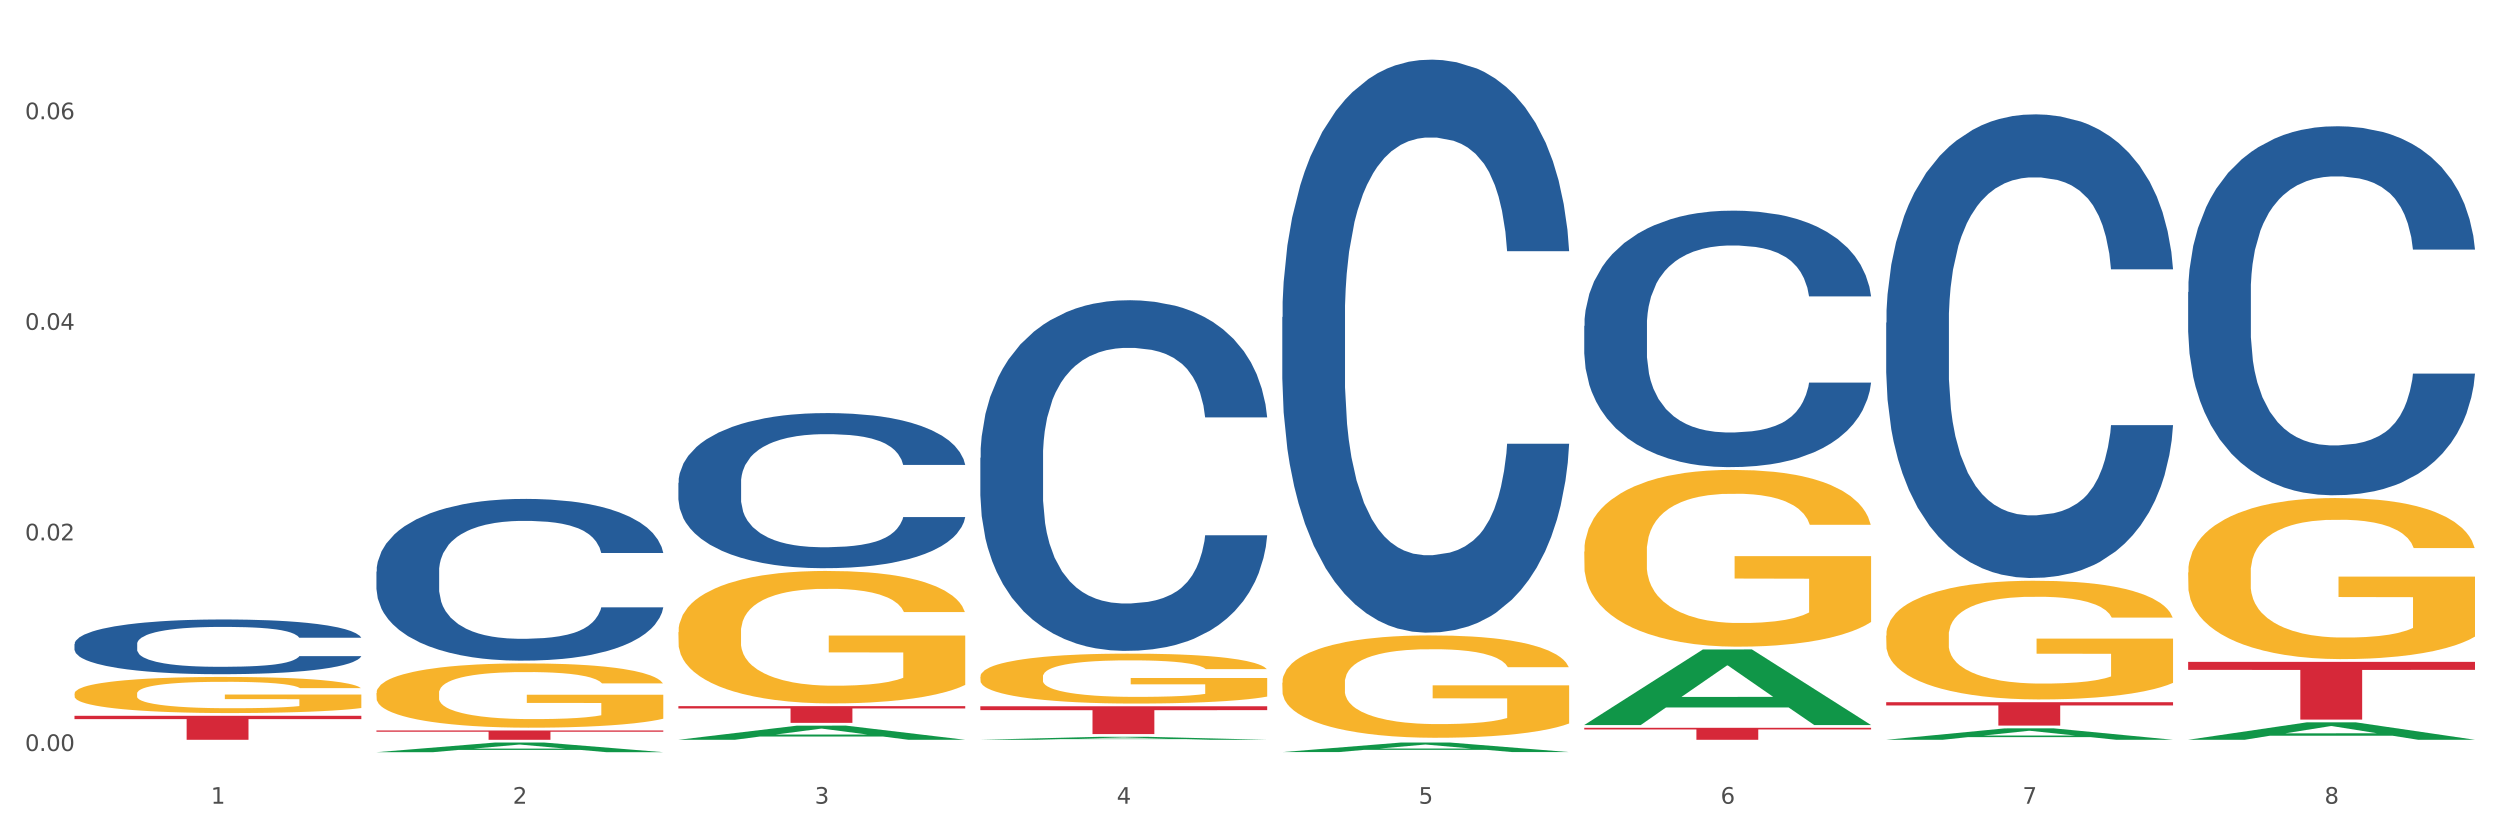 <?xml version="1.0" encoding="utf-8" standalone="no"?>
<!DOCTYPE svg PUBLIC "-//W3C//DTD SVG 1.1//EN"
  "http://www.w3.org/Graphics/SVG/1.1/DTD/svg11.dtd">
<svg xmlns:xlink="http://www.w3.org/1999/xlink" width="1080pt" height="360pt" viewBox="0 0 1080 360" xmlns="http://www.w3.org/2000/svg" version="1.1">
 <rect x="0" y="0" width="1080" height="360" fill="#333333" stroke="none"/>
 <defs>
  <style type="text/css">*{stroke-linejoin: round; stroke-linecap: butt}</style>
 </defs>
 <g id="figure_1">
  <g id="patch_1">
   <path d="M 0 360 
L 1080 360 
L 1080 0 
L 0 0 
z
" style="fill: #ffffff; stroke: #ffffff; stroke-linejoin: miter"/>
  </g>
  <g id="axes_1">
   <g id="matplotlib.axis_1">
    <g id="xtick_1">
     <g id="text_1">
      <!-- 1 -->
      <g style="fill: #4d4d4d" transform="translate(91.082 347.204) scale(0.096 -0.096)">
       <defs>
        <path id="DejaVuSans-31" d="M 794 531 
L 1825 531 
L 1825 4091 
L 703 3866 
L 703 4441 
L 1819 4666 
L 2450 4666 
L 2450 531 
L 3481 531 
L 3481 0 
L 794 0 
L 794 531 
z
" transform="scale(0.016)"/>
       </defs>
       <use xlink:href="#DejaVuSans-31"/>
      </g>
     </g>
    </g>
    <g id="xtick_2">
     <g id="text_2">
      <!-- 2 -->
      <g style="fill: #4d4d4d" transform="translate(221.525 347.204) scale(0.096 -0.096)">
       <defs>
        <path id="DejaVuSans-32" d="M 1228 531 
L 3431 531 
L 3431 0 
L 469 0 
L 469 531 
Q 828 903 1448 1529 
Q 2069 2156 2228 2338 
Q 2531 2678 2651 2914 
Q 2772 3150 2772 3378 
Q 2772 3750 2511 3984 
Q 2250 4219 1831 4219 
Q 1534 4219 1204 4116 
Q 875 4013 500 3803 
L 500 4441 
Q 881 4594 1212 4672 
Q 1544 4750 1819 4750 
Q 2544 4750 2975 4387 
Q 3406 4025 3406 3419 
Q 3406 3131 3298 2873 
Q 3191 2616 2906 2266 
Q 2828 2175 2409 1742 
Q 1991 1309 1228 531 
z
" transform="scale(0.016)"/>
       </defs>
       <use xlink:href="#DejaVuSans-32"/>
      </g>
     </g>
    </g>
    <g id="xtick_3">
     <g id="text_3">
      <!-- 3 -->
      <g style="fill: #4d4d4d" transform="translate(351.968 347.204) scale(0.096 -0.096)">
       <defs>
        <path id="DejaVuSans-33" d="M 2597 2516 
Q 3050 2419 3304 2112 
Q 3559 1806 3559 1356 
Q 3559 666 3084 287 
Q 2609 -91 1734 -91 
Q 1441 -91 1130 -33 
Q 819 25 488 141 
L 488 750 
Q 750 597 1062 519 
Q 1375 441 1716 441 
Q 2309 441 2620 675 
Q 2931 909 2931 1356 
Q 2931 1769 2642 2001 
Q 2353 2234 1838 2234 
L 1294 2234 
L 1294 2753 
L 1863 2753 
Q 2328 2753 2575 2939 
Q 2822 3125 2822 3475 
Q 2822 3834 2567 4026 
Q 2313 4219 1838 4219 
Q 1578 4219 1281 4162 
Q 984 4106 628 3988 
L 628 4550 
Q 988 4650 1302 4700 
Q 1616 4750 1894 4750 
Q 2613 4750 3031 4423 
Q 3450 4097 3450 3541 
Q 3450 3153 3228 2886 
Q 3006 2619 2597 2516 
z
" transform="scale(0.016)"/>
       </defs>
       <use xlink:href="#DejaVuSans-33"/>
      </g>
     </g>
    </g>
    <g id="xtick_4">
     <g id="text_4">
      <!-- 4 -->
      <g style="fill: #4d4d4d" transform="translate(482.412 347.204) scale(0.096 -0.096)">
       <defs>
        <path id="DejaVuSans-34" d="M 2419 4116 
L 825 1625 
L 2419 1625 
L 2419 4116 
z
M 2253 4666 
L 3047 4666 
L 3047 1625 
L 3713 1625 
L 3713 1100 
L 3047 1100 
L 3047 0 
L 2419 0 
L 2419 1100 
L 313 1100 
L 313 1709 
L 2253 4666 
z
" transform="scale(0.016)"/>
       </defs>
       <use xlink:href="#DejaVuSans-34"/>
      </g>
     </g>
    </g>
    <g id="xtick_5">
     <g id="text_5">
      <!-- 5 -->
      <g style="fill: #4d4d4d" transform="translate(612.855 347.204) scale(0.096 -0.096)">
       <defs>
        <path id="DejaVuSans-35" d="M 691 4666 
L 3169 4666 
L 3169 4134 
L 1269 4134 
L 1269 2991 
Q 1406 3038 1543 3061 
Q 1681 3084 1819 3084 
Q 2600 3084 3056 2656 
Q 3513 2228 3513 1497 
Q 3513 744 3044 326 
Q 2575 -91 1722 -91 
Q 1428 -91 1123 -41 
Q 819 9 494 109 
L 494 744 
Q 775 591 1075 516 
Q 1375 441 1709 441 
Q 2250 441 2565 725 
Q 2881 1009 2881 1497 
Q 2881 1984 2565 2268 
Q 2250 2553 1709 2553 
Q 1456 2553 1204 2497 
Q 953 2441 691 2322 
L 691 4666 
z
" transform="scale(0.016)"/>
       </defs>
       <use xlink:href="#DejaVuSans-35"/>
      </g>
     </g>
    </g>
    <g id="xtick_6">
     <g id="text_6">
      <!-- 6 -->
      <g style="fill: #4d4d4d" transform="translate(743.299 347.204) scale(0.096 -0.096)">
       <defs>
        <path id="DejaVuSans-36" d="M 2113 2584 
Q 1688 2584 1439 2293 
Q 1191 2003 1191 1497 
Q 1191 994 1439 701 
Q 1688 409 2113 409 
Q 2538 409 2786 701 
Q 3034 994 3034 1497 
Q 3034 2003 2786 2293 
Q 2538 2584 2113 2584 
z
M 3366 4563 
L 3366 3988 
Q 3128 4100 2886 4159 
Q 2644 4219 2406 4219 
Q 1781 4219 1451 3797 
Q 1122 3375 1075 2522 
Q 1259 2794 1537 2939 
Q 1816 3084 2150 3084 
Q 2853 3084 3261 2657 
Q 3669 2231 3669 1497 
Q 3669 778 3244 343 
Q 2819 -91 2113 -91 
Q 1303 -91 875 529 
Q 447 1150 447 2328 
Q 447 3434 972 4092 
Q 1497 4750 2381 4750 
Q 2619 4750 2861 4703 
Q 3103 4656 3366 4563 
z
" transform="scale(0.016)"/>
       </defs>
       <use xlink:href="#DejaVuSans-36"/>
      </g>
     </g>
    </g>
    <g id="xtick_7">
     <g id="text_7">
      <!-- 7 -->
      <g style="fill: #4d4d4d" transform="translate(873.742 347.204) scale(0.096 -0.096)">
       <defs>
        <path id="DejaVuSans-37" d="M 525 4666 
L 3525 4666 
L 3525 4397 
L 1831 0 
L 1172 0 
L 2766 4134 
L 525 4134 
L 525 4666 
z
" transform="scale(0.016)"/>
       </defs>
       <use xlink:href="#DejaVuSans-37"/>
      </g>
     </g>
    </g>
    <g id="xtick_8">
     <g id="text_8">
      <!-- 8 -->
      <g style="fill: #4d4d4d" transform="translate(1004.185 347.204) scale(0.096 -0.096)">
       <defs>
        <path id="DejaVuSans-38" d="M 2034 2216 
Q 1584 2216 1326 1975 
Q 1069 1734 1069 1313 
Q 1069 891 1326 650 
Q 1584 409 2034 409 
Q 2484 409 2743 651 
Q 3003 894 3003 1313 
Q 3003 1734 2745 1975 
Q 2488 2216 2034 2216 
z
M 1403 2484 
Q 997 2584 770 2862 
Q 544 3141 544 3541 
Q 544 4100 942 4425 
Q 1341 4750 2034 4750 
Q 2731 4750 3128 4425 
Q 3525 4100 3525 3541 
Q 3525 3141 3298 2862 
Q 3072 2584 2669 2484 
Q 3125 2378 3379 2068 
Q 3634 1759 3634 1313 
Q 3634 634 3220 271 
Q 2806 -91 2034 -91 
Q 1263 -91 848 271 
Q 434 634 434 1313 
Q 434 1759 690 2068 
Q 947 2378 1403 2484 
z
M 1172 3481 
Q 1172 3119 1398 2916 
Q 1625 2713 2034 2713 
Q 2441 2713 2670 2916 
Q 2900 3119 2900 3481 
Q 2900 3844 2670 4047 
Q 2441 4250 2034 4250 
Q 1625 4250 1398 4047 
Q 1172 3844 1172 3481 
z
" transform="scale(0.016)"/>
       </defs>
       <use xlink:href="#DejaVuSans-38"/>
      </g>
     </g>
    </g>
    <g id="xtick_9"/>
    <g id="xtick_10"/>
    <g id="xtick_11"/>
    <g id="xtick_12"/>
    <g id="xtick_13"/>
    <g id="xtick_14"/>
    <g id="xtick_15"/>
   </g>
   <g id="matplotlib.axis_2">
    <g id="ytick_1">
     <g id="text_9">
      <!-- 0.00 -->
      <g style="fill: #4d4d4d" transform="translate(10.8 324.421) scale(0.096 -0.096)">
       <defs>
        <path id="DejaVuSans-30" d="M 2034 4250 
Q 1547 4250 1301 3770 
Q 1056 3291 1056 2328 
Q 1056 1369 1301 889 
Q 1547 409 2034 409 
Q 2525 409 2770 889 
Q 3016 1369 3016 2328 
Q 3016 3291 2770 3770 
Q 2525 4250 2034 4250 
z
M 2034 4750 
Q 2819 4750 3233 4129 
Q 3647 3509 3647 2328 
Q 3647 1150 3233 529 
Q 2819 -91 2034 -91 
Q 1250 -91 836 529 
Q 422 1150 422 2328 
Q 422 3509 836 4129 
Q 1250 4750 2034 4750 
z
" transform="scale(0.016)"/>
        <path id="DejaVuSans-2e" d="M 684 794 
L 1344 794 
L 1344 0 
L 684 0 
L 684 794 
z
" transform="scale(0.016)"/>
       </defs>
       <use xlink:href="#DejaVuSans-30"/>
       <use xlink:href="#DejaVuSans-2e" transform="translate(63.623 0)"/>
       <use xlink:href="#DejaVuSans-30" transform="translate(95.41 0)"/>
       <use xlink:href="#DejaVuSans-30" transform="translate(159.033 0)"/>
      </g>
     </g>
    </g>
    <g id="ytick_2">
     <g id="text_10">
      <!-- 0.02 -->
      <g style="fill: #4d4d4d" transform="translate(10.8 233.449) scale(0.096 -0.096)">
       <use xlink:href="#DejaVuSans-30"/>
       <use xlink:href="#DejaVuSans-2e" transform="translate(63.623 0)"/>
       <use xlink:href="#DejaVuSans-30" transform="translate(95.41 0)"/>
       <use xlink:href="#DejaVuSans-32" transform="translate(159.033 0)"/>
      </g>
     </g>
    </g>
    <g id="ytick_3">
     <g id="text_11">
      <!-- 0.04 -->
      <g style="fill: #4d4d4d" transform="translate(10.8 142.477) scale(0.096 -0.096)">
       <use xlink:href="#DejaVuSans-30"/>
       <use xlink:href="#DejaVuSans-2e" transform="translate(63.623 0)"/>
       <use xlink:href="#DejaVuSans-30" transform="translate(95.41 0)"/>
       <use xlink:href="#DejaVuSans-34" transform="translate(159.033 0)"/>
      </g>
     </g>
    </g>
    <g id="ytick_4">
     <g id="text_12">
      <!-- 0.06 -->
      <g style="fill: #4d4d4d" transform="translate(10.8 51.505) scale(0.096 -0.096)">
       <use xlink:href="#DejaVuSans-30"/>
       <use xlink:href="#DejaVuSans-2e" transform="translate(63.623 0)"/>
       <use xlink:href="#DejaVuSans-30" transform="translate(95.41 0)"/>
       <use xlink:href="#DejaVuSans-36" transform="translate(159.033 0)"/>
      </g>
     </g>
    </g>
    <g id="ytick_5"/>
    <g id="ytick_6"/>
    <g id="ytick_7"/>
   </g>
   <g id="PolyCollection_1">
    <path d="M 162.618 324.942 
L 162.746 324.938 
L 213.848 320.777 
L 235.055 320.774 
L 286.54 324.95 
L 262.011 324.95 
L 250.896 323.977 
L 198.134 323.977 
L 197.751 323.993 
L 187.019 324.95 
L 162.618 324.95 
L 162.618 324.942 
L 204.777 323.397 
L 244.253 323.393 
L 224.707 321.664 
L 224.451 321.656 
L 224.196 321.668 
L 204.649 323.393 
L 204.777 323.397 
L 162.618 324.942 
z
" clip-path="url(#p82dbd851c3)" style="fill: #109648"/>
    <path d="M 684.392 314.413 
L 808.313 314.413 
L 808.313 315.133 
L 759.567 315.138 
L 759.567 319.593 
L 732.845 319.593 
L 732.845 315.138 
L 684.392 315.133 
L 684.392 314.418 
L 684.392 314.413 
z
" clip-path="url(#p82dbd851c3)" style="fill: #d62839"/>
    <path d="M 423.505 305.119 
L 547.426 305.119 
L 547.426 306.787 
L 498.68 306.798 
L 498.68 317.122 
L 471.958 317.122 
L 471.958 306.798 
L 423.505 306.787 
L 423.505 305.13 
L 423.505 305.119 
z
" clip-path="url(#p82dbd851c3)" style="fill: #d62839"/>
    <path d="M 293.062 305.06 
L 416.983 305.06 
L 416.983 306.065 
L 368.237 306.071 
L 368.237 312.292 
L 341.514 312.292 
L 341.514 306.071 
L 293.062 306.065 
L 293.062 305.066 
L 293.062 305.06 
z
" clip-path="url(#p82dbd851c3)" style="fill: #d62839"/>
    <path d="M 162.618 315.548 
L 286.54 315.548 
L 286.54 316.11 
L 237.793 316.114 
L 237.793 319.593 
L 211.071 319.593 
L 211.071 316.114 
L 162.618 316.11 
L 162.618 315.552 
L 162.618 315.548 
z
" clip-path="url(#p82dbd851c3)" style="fill: #d62839"/>
    <path d="M 32.175 309.222 
L 156.096 309.222 
L 156.096 310.664 
L 107.35 310.673 
L 107.35 319.593 
L 80.628 319.593 
L 80.628 310.673 
L 32.175 310.664 
L 32.175 309.232 
L 32.175 309.222 
z
" clip-path="url(#p82dbd851c3)" style="fill: #d62839"/>
    <path d="M 32.175 278.235 
L 32.321 278.214 
L 32.321 277.609 
L 32.761 276.788 
L 34.372 275.276 
L 36.423 274.132 
L 39.938 272.793 
L 41.843 272.231 
L 44.333 271.605 
L 49.46 270.589 
L 55.319 269.726 
L 59.42 269.25 
L 62.496 268.948 
L 69.381 268.408 
L 73.336 268.17 
L 77.437 267.976 
L 80.953 267.846 
L 86.812 267.695 
L 91.499 267.63 
L 96.919 267.609 
L 101.46 267.63 
L 107.465 267.717 
L 116.254 267.976 
L 119.623 268.127 
L 124.164 268.386 
L 128.851 268.732 
L 132.66 269.078 
L 137.054 269.574 
L 141.595 270.222 
L 145.989 271.043 
L 149.065 271.799 
L 151.555 272.598 
L 153.753 273.57 
L 155.364 274.628 
L 156.096 275.514 
L 129.291 275.514 
L 128.558 274.715 
L 127.093 273.851 
L 125.629 273.268 
L 124.017 272.793 
L 121.527 272.253 
L 119.33 271.907 
L 115.668 271.497 
L 112.299 271.237 
L 109.516 271.086 
L 106.147 270.957 
L 98.969 270.827 
L 93.843 270.827 
L 90.62 270.87 
L 86.665 270.978 
L 83.296 271.129 
L 79.341 271.389 
L 76.265 271.669 
L 73.189 272.037 
L 71.431 272.296 
L 68.795 272.771 
L 67.037 273.16 
L 64.693 273.829 
L 63.375 274.304 
L 61.031 275.536 
L 60.006 276.443 
L 59.567 277.069 
L 59.274 277.76 
L 59.274 281.13 
L 60.152 282.642 
L 60.885 283.289 
L 62.057 284.024 
L 64.254 284.974 
L 67.476 285.903 
L 70.845 286.572 
L 73.629 286.983 
L 76.265 287.285 
L 78.902 287.523 
L 82.124 287.739 
L 84.761 287.868 
L 88.716 287.998 
L 93.403 288.063 
L 97.065 288.063 
L 104.536 287.955 
L 107.905 287.847 
L 111.127 287.696 
L 114.643 287.458 
L 117.426 287.199 
L 119.037 287.004 
L 121.674 286.594 
L 123.724 286.162 
L 125.482 285.665 
L 126.654 285.233 
L 127.972 284.585 
L 128.998 283.851 
L 129.291 283.462 
L 156.096 283.462 
L 155.51 284.24 
L 154.485 284.996 
L 152.434 286.011 
L 150.823 286.594 
L 148.333 287.307 
L 145.696 287.912 
L 142.034 288.581 
L 138.665 289.078 
L 135.15 289.51 
L 131.341 289.899 
L 124.457 290.439 
L 121.967 290.59 
L 116.693 290.849 
L 112.592 291 
L 106.586 291.151 
L 100.434 291.238 
L 93.989 291.259 
L 88.276 291.216 
L 81.978 291.087 
L 78.023 290.957 
L 73.629 290.763 
L 68.502 290.46 
L 63.668 290.093 
L 59.127 289.661 
L 54.879 289.164 
L 50.924 288.603 
L 45.798 287.674 
L 41.989 286.767 
L 39.206 285.925 
L 37.302 285.212 
L 35.398 284.305 
L 34.372 283.678 
L 32.761 282.166 
L 32.175 280.762 
L 32.175 278.235 
z
" clip-path="url(#p82dbd851c3)" style="fill: #255c99"/>
    <path d="M 32.175 299.65 
L 32.321 299.635 
L 32.321 299.122 
L 32.614 298.681 
L 34.077 297.612 
L 36.272 296.728 
L 37.881 296.258 
L 39.49 295.874 
L 41.392 295.489 
L 43.733 295.09 
L 47.976 294.506 
L 50.61 294.206 
L 53.828 293.893 
L 59.681 293.437 
L 63.923 293.18 
L 68.313 292.967 
L 75.482 292.71 
L 80.163 292.596 
L 85.138 292.511 
L 91.136 292.454 
L 95.672 292.439 
L 105.621 292.482 
L 114.106 292.61 
L 118.203 292.71 
L 123.47 292.881 
L 126.25 292.995 
L 130.785 293.223 
L 135.467 293.522 
L 138.686 293.779 
L 143.514 294.263 
L 147.172 294.748 
L 150.537 295.346 
L 152.292 295.76 
L 153.609 296.144 
L 154.779 296.586 
L 155.95 297.284 
L 129.615 297.284 
L 128.591 296.785 
L 126.981 296.315 
L 124.64 295.859 
L 122.592 295.574 
L 119.081 295.218 
L 115.862 294.99 
L 112.497 294.819 
L 108.4 294.677 
L 105.182 294.605 
L 100.646 294.548 
L 91.722 294.563 
L 85.723 294.677 
L 81.626 294.819 
L 78.993 294.947 
L 76.652 295.09 
L 74.019 295.289 
L 70.946 295.589 
L 68.752 295.859 
L 66.557 296.201 
L 64.801 296.543 
L 63.192 296.942 
L 61.875 297.37 
L 60.851 297.811 
L 59.973 298.353 
L 59.242 299.251 
L 59.242 301.203 
L 59.534 301.644 
L 60.266 302.229 
L 61.144 302.67 
L 62.607 303.198 
L 63.923 303.554 
L 66.411 304.067 
L 69.19 304.494 
L 71.385 304.765 
L 73.58 304.993 
L 77.384 305.306 
L 81.626 305.563 
L 85.284 305.72 
L 90.259 305.862 
L 93.624 305.919 
L 96.55 305.948 
L 103.719 305.948 
L 108.839 305.905 
L 114.545 305.805 
L 118.934 305.677 
L 122.592 305.52 
L 126.689 305.264 
L 129.322 305.022 
L 129.322 302.043 
L 97.135 302.029 
L 97.135 300.049 
L 156.096 300.049 
L 156.096 305.862 
L 153.609 306.161 
L 150.829 306.432 
L 147.903 306.674 
L 143.514 306.974 
L 138.247 307.259 
L 133.565 307.458 
L 128.591 307.629 
L 122.738 307.786 
L 115.131 307.928 
L 110.449 307.985 
L 104.596 308.028 
L 97.72 308.042 
L 91.722 308.014 
L 85.869 307.943 
L 79.724 307.814 
L 73.726 307.629 
L 69.19 307.444 
L 64.655 307.216 
L 59.827 306.917 
L 56.023 306.632 
L 53.097 306.375 
L 49.878 306.047 
L 46.367 305.62 
L 43.733 305.235 
L 41.392 304.836 
L 38.905 304.323 
L 37.149 303.882 
L 35.394 303.326 
L 34.37 302.913 
L 33.199 302.271 
L 32.321 301.374 
L 32.175 299.65 
z
" clip-path="url(#p82dbd851c3)" style="fill: #f7b32b"/>
    <path d="M 293.062 208.559 
L 293.208 208.498 
L 293.208 206.784 
L 293.648 204.459 
L 295.259 200.174 
L 297.31 196.93 
L 300.825 193.136 
L 302.729 191.544 
L 305.22 189.769 
L 310.346 186.893 
L 316.205 184.445 
L 320.307 183.098 
L 323.383 182.241 
L 330.267 180.711 
L 334.222 180.038 
L 338.324 179.487 
L 341.839 179.12 
L 347.698 178.691 
L 352.386 178.508 
L 357.806 178.447 
L 362.346 178.508 
L 368.352 178.753 
L 377.141 179.487 
L 380.51 179.915 
L 385.051 180.65 
L 389.738 181.629 
L 393.546 182.608 
L 397.941 184.016 
L 402.482 185.852 
L 406.876 188.178 
L 409.952 190.32 
L 412.442 192.585 
L 414.639 195.339 
L 416.251 198.338 
L 416.983 200.848 
L 390.177 200.848 
L 389.445 198.583 
L 387.98 196.135 
L 386.515 194.482 
L 384.904 193.136 
L 382.414 191.606 
L 380.217 190.626 
L 376.555 189.463 
L 373.186 188.729 
L 370.403 188.301 
L 367.034 187.933 
L 359.856 187.566 
L 354.729 187.566 
L 351.507 187.688 
L 347.552 187.994 
L 344.183 188.423 
L 340.228 189.157 
L 337.152 189.953 
L 334.076 190.994 
L 332.318 191.728 
L 329.682 193.074 
L 327.924 194.176 
L 325.58 196.074 
L 324.262 197.42 
L 321.918 200.909 
L 320.893 203.479 
L 320.453 205.254 
L 320.16 207.213 
L 320.16 216.761 
L 321.039 221.045 
L 321.772 222.881 
L 322.944 224.962 
L 325.141 227.655 
L 328.363 230.287 
L 331.732 232.184 
L 334.515 233.347 
L 337.152 234.204 
L 339.789 234.877 
L 343.011 235.489 
L 345.648 235.857 
L 349.603 236.224 
L 354.29 236.408 
L 357.952 236.408 
L 365.422 236.102 
L 368.791 235.795 
L 372.014 235.367 
L 375.529 234.694 
L 378.313 233.959 
L 379.924 233.409 
L 382.56 232.246 
L 384.611 231.022 
L 386.369 229.614 
L 387.541 228.39 
L 388.859 226.554 
L 389.884 224.473 
L 390.177 223.371 
L 416.983 223.371 
L 416.397 225.574 
L 415.372 227.716 
L 413.321 230.593 
L 411.71 232.246 
L 409.22 234.265 
L 406.583 235.979 
L 402.921 237.876 
L 399.552 239.284 
L 396.037 240.508 
L 392.228 241.61 
L 385.344 243.14 
L 382.853 243.569 
L 377.58 244.303 
L 373.479 244.731 
L 367.473 245.16 
L 361.321 245.405 
L 354.876 245.466 
L 349.163 245.343 
L 342.865 244.976 
L 338.91 244.609 
L 334.515 244.058 
L 329.389 243.201 
L 324.555 242.161 
L 320.014 240.937 
L 315.766 239.529 
L 311.811 237.938 
L 306.684 235.306 
L 302.876 232.735 
L 300.093 230.348 
L 298.189 228.328 
L 296.284 225.758 
L 295.259 223.983 
L 293.648 219.699 
L 293.062 215.72 
L 293.062 208.559 
z
" clip-path="url(#p82dbd851c3)" style="fill: #255c99"/>
    <path d="M 423.505 197.761 
L 423.652 197.622 
L 423.652 193.748 
L 424.091 188.491 
L 425.702 178.807 
L 427.753 171.474 
L 431.269 162.896 
L 433.173 159.299 
L 435.663 155.287 
L 440.79 148.784 
L 446.649 143.25 
L 450.75 140.207 
L 453.826 138.27 
L 460.711 134.811 
L 464.666 133.289 
L 468.767 132.044 
L 472.283 131.214 
L 478.142 130.245 
L 482.829 129.83 
L 488.249 129.692 
L 492.79 129.83 
L 498.795 130.384 
L 507.584 132.044 
L 510.953 133.012 
L 515.494 134.673 
L 520.181 136.886 
L 523.99 139.1 
L 528.384 142.282 
L 532.925 146.432 
L 537.319 151.69 
L 540.395 156.532 
L 542.886 161.651 
L 545.083 167.877 
L 546.694 174.656 
L 547.426 180.328 
L 520.621 180.328 
L 519.888 175.209 
L 518.424 169.675 
L 516.959 165.94 
L 515.348 162.896 
L 512.857 159.437 
L 510.66 157.224 
L 506.998 154.595 
L 503.629 152.935 
L 500.846 151.966 
L 497.477 151.136 
L 490.3 150.306 
L 485.173 150.306 
L 481.95 150.583 
L 477.995 151.275 
L 474.626 152.243 
L 470.671 153.903 
L 467.595 155.702 
L 464.519 158.054 
L 462.762 159.714 
L 460.125 162.758 
L 458.367 165.248 
L 456.024 169.537 
L 454.705 172.581 
L 452.362 180.467 
L 451.336 186.277 
L 450.897 190.29 
L 450.604 194.717 
L 450.604 216.3 
L 451.483 225.984 
L 452.215 230.135 
L 453.387 234.839 
L 455.584 240.926 
L 458.807 246.875 
L 462.176 251.164 
L 464.959 253.793 
L 467.595 255.73 
L 470.232 257.252 
L 473.455 258.635 
L 476.091 259.465 
L 480.046 260.295 
L 484.733 260.71 
L 488.395 260.71 
L 495.866 260.019 
L 499.235 259.327 
L 502.457 258.358 
L 505.973 256.837 
L 508.756 255.176 
L 510.367 253.931 
L 513.004 251.302 
L 515.055 248.535 
L 516.812 245.353 
L 517.984 242.586 
L 519.302 238.436 
L 520.328 233.732 
L 520.621 231.242 
L 547.426 231.242 
L 546.84 236.222 
L 545.815 241.065 
L 543.764 247.567 
L 542.153 251.302 
L 539.663 255.868 
L 537.026 259.742 
L 533.364 264.031 
L 529.995 267.213 
L 526.48 269.98 
L 522.671 272.47 
L 515.787 275.929 
L 513.297 276.897 
L 508.024 278.558 
L 503.922 279.526 
L 497.917 280.495 
L 491.764 281.048 
L 485.319 281.186 
L 479.607 280.91 
L 473.308 280.08 
L 469.353 279.249 
L 464.959 278.004 
L 459.832 276.067 
L 454.998 273.715 
L 450.457 270.948 
L 446.209 267.766 
L 442.255 264.169 
L 437.128 258.22 
L 433.319 252.409 
L 430.536 247.014 
L 428.632 242.448 
L 426.728 236.637 
L 425.702 232.625 
L 424.091 222.941 
L 423.505 213.948 
L 423.505 197.761 
z
" clip-path="url(#p82dbd851c3)" style="fill: #255c99"/>
    <path d="M 814.835 303.342 
L 938.757 303.342 
L 938.757 304.749 
L 890.01 304.759 
L 890.01 313.469 
L 863.288 313.469 
L 863.288 304.759 
L 814.835 304.749 
L 814.835 303.351 
L 814.835 303.342 
z
" clip-path="url(#p82dbd851c3)" style="fill: #d62839"/>
    <path d="M 553.949 136.991 
L 554.095 136.764 
L 554.095 130.434 
L 554.535 121.843 
L 556.146 106.018 
L 558.196 94.035 
L 561.712 80.019 
L 563.616 74.14 
L 566.106 67.584 
L 571.233 56.958 
L 577.092 47.915 
L 581.194 42.942 
L 584.27 39.776 
L 591.154 34.124 
L 595.109 31.638 
L 599.211 29.603 
L 602.726 28.246 
L 608.585 26.664 
L 613.273 25.986 
L 618.692 25.759 
L 623.233 25.986 
L 629.239 26.89 
L 638.028 29.603 
L 641.397 31.185 
L 645.937 33.898 
L 650.625 37.516 
L 654.433 41.133 
L 658.828 46.333 
L 663.368 53.115 
L 667.763 61.706 
L 670.839 69.619 
L 673.329 77.984 
L 675.526 88.157 
L 677.137 99.235 
L 677.87 108.505 
L 651.064 108.505 
L 650.332 100.14 
L 648.867 91.096 
L 647.402 84.992 
L 645.791 80.019 
L 643.301 74.367 
L 641.104 70.749 
L 637.442 66.454 
L 634.073 63.741 
L 631.289 62.158 
L 627.92 60.802 
L 620.743 59.445 
L 615.616 59.445 
L 612.394 59.897 
L 608.439 61.028 
L 605.07 62.61 
L 601.115 65.323 
L 598.039 68.262 
L 594.963 72.106 
L 593.205 74.819 
L 590.568 79.792 
L 588.811 83.862 
L 586.467 90.87 
L 585.149 95.844 
L 582.805 108.731 
L 581.78 118.226 
L 581.34 124.782 
L 581.047 132.017 
L 581.047 167.285 
L 581.926 183.111 
L 582.658 189.893 
L 583.83 197.58 
L 586.027 207.527 
L 589.25 217.249 
L 592.619 224.257 
L 595.402 228.553 
L 598.039 231.718 
L 600.675 234.205 
L 603.898 236.465 
L 606.535 237.822 
L 610.489 239.178 
L 615.177 239.857 
L 618.839 239.857 
L 626.309 238.726 
L 629.678 237.596 
L 632.901 236.013 
L 636.416 233.526 
L 639.199 230.813 
L 640.811 228.779 
L 643.447 224.483 
L 645.498 219.962 
L 647.256 214.762 
L 648.428 210.24 
L 649.746 203.458 
L 650.771 195.771 
L 651.064 191.702 
L 677.87 191.702 
L 677.284 199.841 
L 676.259 207.753 
L 674.208 218.379 
L 672.597 224.483 
L 670.106 231.944 
L 667.47 238.274 
L 663.808 245.282 
L 660.439 250.482 
L 656.923 255.004 
L 653.115 259.073 
L 646.23 264.725 
L 643.74 266.308 
L 638.467 269.021 
L 634.366 270.603 
L 628.36 272.186 
L 622.208 273.09 
L 615.763 273.316 
L 610.05 272.864 
L 603.751 271.508 
L 599.797 270.151 
L 595.402 268.116 
L 590.275 264.951 
L 585.442 261.108 
L 580.901 256.586 
L 576.653 251.387 
L 572.698 245.509 
L 567.571 235.787 
L 563.763 226.292 
L 560.98 217.475 
L 559.075 210.014 
L 557.171 200.519 
L 556.146 193.962 
L 554.535 178.137 
L 553.949 163.442 
L 553.949 136.991 
z
" clip-path="url(#p82dbd851c3)" style="fill: #255c99"/>
    <path d="M 814.835 139.395 
L 814.982 139.212 
L 814.982 134.09 
L 815.421 127.139 
L 817.033 114.334 
L 819.083 104.639 
L 822.599 93.297 
L 824.503 88.541 
L 826.993 83.237 
L 832.12 74.639 
L 837.979 67.322 
L 842.08 63.298 
L 845.157 60.737 
L 852.041 56.164 
L 855.996 54.151 
L 860.097 52.505 
L 863.613 51.408 
L 869.472 50.127 
L 874.159 49.578 
L 879.579 49.395 
L 884.12 49.578 
L 890.126 50.31 
L 898.914 52.505 
L 902.283 53.786 
L 906.824 55.981 
L 911.512 58.907 
L 915.32 61.834 
L 919.714 66.042 
L 924.255 71.529 
L 928.65 78.481 
L 931.726 84.883 
L 934.216 91.651 
L 936.413 99.883 
L 938.024 108.846 
L 938.757 116.346 
L 911.951 116.346 
L 911.219 109.578 
L 909.754 102.261 
L 908.289 97.322 
L 906.678 93.297 
L 904.188 88.724 
L 901.99 85.798 
L 898.328 82.322 
L 894.959 80.127 
L 892.176 78.846 
L 888.807 77.749 
L 881.63 76.651 
L 876.503 76.651 
L 873.28 77.017 
L 869.326 77.932 
L 865.957 79.212 
L 862.002 81.407 
L 858.926 83.785 
L 855.849 86.895 
L 854.092 89.09 
L 851.455 93.115 
L 849.697 96.407 
L 847.354 102.078 
L 846.035 106.102 
L 843.692 116.529 
L 842.666 124.212 
L 842.227 129.517 
L 841.934 135.37 
L 841.934 163.907 
L 842.813 176.712 
L 843.545 182.199 
L 844.717 188.419 
L 846.914 196.468 
L 850.137 204.333 
L 853.506 210.004 
L 856.289 213.48 
L 858.926 216.041 
L 861.562 218.053 
L 864.785 219.882 
L 867.421 220.98 
L 871.376 222.077 
L 876.064 222.626 
L 879.726 222.626 
L 887.196 221.711 
L 890.565 220.797 
L 893.788 219.516 
L 897.303 217.504 
L 900.086 215.309 
L 901.697 213.663 
L 904.334 210.187 
L 906.385 206.528 
L 908.142 202.321 
L 909.314 198.663 
L 910.633 193.175 
L 911.658 186.955 
L 911.951 183.663 
L 938.757 183.663 
L 938.171 190.248 
L 937.145 196.65 
L 935.095 205.248 
L 933.483 210.187 
L 930.993 216.224 
L 928.357 221.345 
L 924.695 227.016 
L 921.326 231.223 
L 917.81 234.882 
L 914.002 238.175 
L 907.117 242.748 
L 904.627 244.028 
L 899.354 246.223 
L 895.252 247.504 
L 889.247 248.784 
L 883.095 249.516 
L 876.65 249.699 
L 870.937 249.333 
L 864.638 248.236 
L 860.683 247.138 
L 856.289 245.492 
L 851.162 242.931 
L 846.328 239.821 
L 841.788 236.162 
L 837.54 231.955 
L 833.585 227.199 
L 828.458 219.333 
L 824.649 211.65 
L 821.866 204.516 
L 819.962 198.48 
L 818.058 190.797 
L 817.033 185.492 
L 815.421 172.687 
L 814.835 160.797 
L 814.835 139.395 
z
" clip-path="url(#p82dbd851c3)" style="fill: #255c99"/>
    <path d="M 945.279 126.169 
L 945.425 126.024 
L 945.425 121.947 
L 945.865 116.414 
L 947.476 106.223 
L 949.527 98.506 
L 953.042 89.479 
L 954.946 85.694 
L 957.437 81.471 
L 962.563 74.628 
L 968.422 68.805 
L 972.524 65.602 
L 975.6 63.563 
L 982.484 59.923 
L 986.439 58.322 
L 990.541 57.011 
L 994.056 56.138 
L 999.915 55.119 
L 1004.603 54.682 
L 1010.022 54.536 
L 1014.563 54.682 
L 1020.569 55.264 
L 1029.358 57.011 
L 1032.727 58.031 
L 1037.268 59.778 
L 1041.955 62.107 
L 1045.763 64.437 
L 1050.158 67.785 
L 1054.699 72.153 
L 1059.093 77.686 
L 1062.169 82.782 
L 1064.659 88.169 
L 1066.856 94.721 
L 1068.468 101.855 
L 1069.2 107.824 
L 1042.394 107.824 
L 1041.662 102.437 
L 1040.197 96.613 
L 1038.732 92.682 
L 1037.121 89.479 
L 1034.631 85.839 
L 1032.434 83.51 
L 1028.772 80.743 
L 1025.403 78.996 
L 1022.62 77.977 
L 1019.251 77.104 
L 1012.073 76.23 
L 1006.946 76.23 
L 1003.724 76.521 
L 999.769 77.249 
L 996.4 78.268 
L 992.445 80.015 
L 989.369 81.908 
L 986.293 84.383 
L 984.535 86.13 
L 981.899 89.334 
L 980.141 91.954 
L 977.797 96.468 
L 976.479 99.671 
L 974.135 107.97 
L 973.11 114.085 
L 972.67 118.307 
L 972.377 122.966 
L 972.377 145.679 
L 973.256 155.871 
L 973.989 160.238 
L 975.16 165.189 
L 977.358 171.595 
L 980.58 177.856 
L 983.949 182.369 
L 986.732 185.135 
L 989.369 187.174 
L 992.006 188.775 
L 995.228 190.231 
L 997.865 191.105 
L 1001.82 191.978 
L 1006.507 192.415 
L 1010.169 192.415 
L 1017.639 191.687 
L 1021.008 190.959 
L 1024.231 189.94 
L 1027.746 188.338 
L 1030.53 186.591 
L 1032.141 185.281 
L 1034.777 182.515 
L 1036.828 179.603 
L 1038.586 176.254 
L 1039.758 173.342 
L 1041.076 168.974 
L 1042.101 164.024 
L 1042.394 161.403 
L 1069.2 161.403 
L 1068.614 166.645 
L 1067.589 171.741 
L 1065.538 178.583 
L 1063.927 182.515 
L 1061.437 187.319 
L 1058.8 191.396 
L 1055.138 195.909 
L 1051.769 199.258 
L 1048.254 202.17 
L 1044.445 204.791 
L 1037.561 208.431 
L 1035.07 209.45 
L 1029.797 211.197 
L 1025.696 212.216 
L 1019.69 213.235 
L 1013.538 213.818 
L 1007.093 213.963 
L 1001.38 213.672 
L 995.082 212.798 
L 991.127 211.925 
L 986.732 210.614 
L 981.606 208.576 
L 976.772 206.101 
L 972.231 203.189 
L 967.983 199.84 
L 964.028 196.055 
L 958.901 189.794 
L 955.093 183.679 
L 952.31 178.001 
L 950.406 173.196 
L 948.501 167.081 
L 947.476 162.859 
L 945.865 152.668 
L 945.279 143.204 
L 945.279 126.169 
z
" clip-path="url(#p82dbd851c3)" style="fill: #255c99"/>
    <path d="M 945.279 247.302 
L 945.425 247.238 
L 945.425 244.95 
L 945.718 242.98 
L 947.181 238.214 
L 949.375 234.273 
L 950.985 232.176 
L 952.594 230.46 
L 954.496 228.744 
L 956.837 226.964 
L 961.08 224.359 
L 963.713 223.024 
L 966.932 221.626 
L 972.784 219.592 
L 977.027 218.448 
L 981.416 217.495 
L 988.585 216.351 
L 993.267 215.842 
L 998.242 215.461 
L 1004.24 215.207 
L 1008.776 215.143 
L 1018.724 215.334 
L 1027.21 215.906 
L 1031.307 216.351 
L 1036.574 217.113 
L 1039.354 217.622 
L 1043.889 218.639 
L 1048.571 219.973 
L 1051.79 221.117 
L 1056.618 223.278 
L 1060.275 225.439 
L 1063.64 228.108 
L 1065.396 229.951 
L 1066.713 231.667 
L 1067.883 233.638 
L 1069.054 236.752 
L 1042.719 236.752 
L 1041.694 234.527 
L 1040.085 232.43 
L 1037.744 230.396 
L 1035.696 229.125 
L 1032.185 227.536 
L 1028.966 226.52 
L 1025.601 225.757 
L 1021.504 225.121 
L 1018.285 224.804 
L 1013.75 224.549 
L 1004.825 224.613 
L 998.827 225.121 
L 994.73 225.757 
L 992.097 226.329 
L 989.756 226.964 
L 987.122 227.854 
L 984.05 229.189 
L 981.855 230.396 
L 979.661 231.922 
L 977.905 233.447 
L 976.296 235.227 
L 974.979 237.133 
L 973.955 239.103 
L 973.077 241.518 
L 972.345 245.522 
L 972.345 254.229 
L 972.638 256.2 
L 973.37 258.805 
L 974.247 260.776 
L 975.71 263.127 
L 977.027 264.716 
L 979.514 267.004 
L 982.294 268.911 
L 984.489 270.118 
L 986.683 271.135 
L 990.487 272.533 
L 994.73 273.677 
L 998.388 274.376 
L 1003.362 275.012 
L 1006.727 275.266 
L 1009.653 275.393 
L 1016.822 275.393 
L 1021.943 275.203 
L 1027.649 274.758 
L 1032.038 274.186 
L 1035.696 273.487 
L 1039.792 272.343 
L 1042.426 271.262 
L 1042.426 257.979 
L 1010.239 257.916 
L 1010.239 249.082 
L 1069.2 249.082 
L 1069.2 275.012 
L 1066.713 276.347 
L 1063.933 277.554 
L 1061.007 278.635 
L 1056.618 279.969 
L 1051.351 281.24 
L 1046.669 282.13 
L 1041.694 282.893 
L 1035.842 283.592 
L 1028.234 284.227 
L 1023.553 284.482 
L 1017.7 284.672 
L 1010.824 284.736 
L 1004.825 284.609 
L 998.973 284.291 
L 992.828 283.719 
L 986.83 282.893 
L 982.294 282.066 
L 977.759 281.05 
L 972.931 279.715 
L 969.127 278.444 
L 966.201 277.3 
L 962.982 275.838 
L 959.47 273.931 
L 956.837 272.215 
L 954.496 270.436 
L 952.009 268.148 
L 950.253 266.178 
L 948.498 263.699 
L 947.473 261.856 
L 946.303 258.996 
L 945.425 254.992 
L 945.279 247.302 
z
" clip-path="url(#p82dbd851c3)" style="fill: #f7b32b"/>
    <path d="M 814.835 274.577 
L 814.982 274.53 
L 814.982 272.844 
L 815.274 271.392 
L 816.737 267.88 
L 818.932 264.976 
L 820.541 263.43 
L 822.151 262.166 
L 824.053 260.901 
L 826.394 259.59 
L 830.636 257.67 
L 833.27 256.686 
L 836.489 255.656 
L 842.341 254.157 
L 846.584 253.314 
L 850.973 252.612 
L 858.142 251.769 
L 862.824 251.394 
L 867.798 251.113 
L 873.797 250.926 
L 878.332 250.879 
L 888.281 251.019 
L 896.767 251.441 
L 900.863 251.769 
L 906.13 252.331 
L 908.91 252.705 
L 913.446 253.455 
L 918.127 254.438 
L 921.346 255.281 
L 926.174 256.874 
L 929.832 258.466 
L 933.197 260.433 
L 934.953 261.791 
L 936.269 263.056 
L 937.44 264.507 
L 938.61 266.802 
L 912.275 266.802 
L 911.251 265.163 
L 909.642 263.618 
L 907.301 262.119 
L 905.253 261.182 
L 901.741 260.011 
L 898.522 259.262 
L 895.157 258.7 
L 891.061 258.232 
L 887.842 257.998 
L 883.307 257.81 
L 874.382 257.857 
L 868.383 258.232 
L 864.287 258.7 
L 861.653 259.122 
L 859.312 259.59 
L 856.679 260.246 
L 853.606 261.229 
L 851.412 262.119 
L 849.217 263.243 
L 847.462 264.367 
L 845.852 265.678 
L 844.536 267.083 
L 843.511 268.535 
L 842.634 270.315 
L 841.902 273.265 
L 841.902 279.682 
L 842.195 281.133 
L 842.926 283.054 
L 843.804 284.505 
L 845.267 286.238 
L 846.584 287.409 
L 849.071 289.095 
L 851.851 290.5 
L 854.045 291.39 
L 856.24 292.139 
L 860.044 293.17 
L 864.287 294.013 
L 867.944 294.528 
L 872.919 294.996 
L 876.284 295.183 
L 879.21 295.277 
L 886.379 295.277 
L 891.5 295.137 
L 897.206 294.809 
L 901.595 294.387 
L 905.253 293.872 
L 909.349 293.029 
L 911.983 292.233 
L 911.983 282.445 
L 879.795 282.398 
L 879.795 275.888 
L 938.757 275.888 
L 938.757 294.996 
L 936.269 295.98 
L 933.49 296.869 
L 930.563 297.666 
L 926.174 298.649 
L 920.907 299.586 
L 916.225 300.241 
L 911.251 300.803 
L 905.399 301.319 
L 897.791 301.787 
L 893.109 301.974 
L 887.257 302.115 
L 880.38 302.162 
L 874.382 302.068 
L 868.53 301.834 
L 862.385 301.412 
L 856.386 300.803 
L 851.851 300.195 
L 847.315 299.445 
L 842.487 298.462 
L 838.683 297.525 
L 835.757 296.682 
L 832.538 295.605 
L 829.027 294.2 
L 826.394 292.935 
L 824.053 291.624 
L 821.565 289.938 
L 819.81 288.486 
L 818.054 286.66 
L 817.03 285.302 
L 815.86 283.194 
L 814.982 280.244 
L 814.835 274.577 
z
" clip-path="url(#p82dbd851c3)" style="fill: #f7b32b"/>
    <path d="M 684.392 238.284 
L 684.538 238.215 
L 684.538 235.703 
L 684.831 233.541 
L 686.294 228.31 
L 688.489 223.985 
L 690.098 221.683 
L 691.707 219.8 
L 693.609 217.916 
L 695.95 215.963 
L 700.193 213.103 
L 702.827 211.638 
L 706.045 210.104 
L 711.898 207.872 
L 716.14 206.616 
L 720.53 205.57 
L 727.699 204.314 
L 732.38 203.756 
L 737.355 203.338 
L 743.353 203.059 
L 747.889 202.989 
L 757.838 203.198 
L 766.323 203.826 
L 770.42 204.314 
L 775.687 205.151 
L 778.467 205.709 
L 783.002 206.825 
L 787.684 208.29 
L 790.903 209.546 
L 795.731 211.917 
L 799.389 214.289 
L 802.754 217.219 
L 804.509 219.241 
L 805.826 221.125 
L 806.996 223.287 
L 808.167 226.705 
L 781.832 226.705 
L 780.808 224.264 
L 779.198 221.962 
L 776.857 219.73 
L 774.809 218.335 
L 771.298 216.591 
L 768.079 215.475 
L 764.714 214.638 
L 760.617 213.94 
L 757.399 213.591 
L 752.863 213.312 
L 743.939 213.382 
L 737.94 213.94 
L 733.843 214.638 
L 731.21 215.265 
L 728.869 215.963 
L 726.236 216.94 
L 723.163 218.404 
L 720.968 219.73 
L 718.774 221.404 
L 717.018 223.078 
L 715.409 225.031 
L 714.092 227.124 
L 713.068 229.286 
L 712.19 231.937 
L 711.459 236.331 
L 711.459 245.888 
L 711.751 248.05 
L 712.483 250.91 
L 713.361 253.072 
L 714.824 255.653 
L 716.14 257.397 
L 718.628 259.908 
L 721.407 262.001 
L 723.602 263.326 
L 725.797 264.442 
L 729.601 265.977 
L 733.843 267.232 
L 737.501 268 
L 742.475 268.697 
L 745.841 268.976 
L 748.767 269.116 
L 755.936 269.116 
L 761.056 268.907 
L 766.762 268.418 
L 771.151 267.79 
L 774.809 267.023 
L 778.906 265.768 
L 781.539 264.582 
L 781.539 250.003 
L 749.352 249.933 
L 749.352 240.238 
L 808.313 240.238 
L 808.313 268.697 
L 805.826 270.162 
L 803.046 271.487 
L 800.12 272.673 
L 795.731 274.138 
L 790.464 275.533 
L 785.782 276.51 
L 780.808 277.347 
L 774.955 278.114 
L 767.348 278.812 
L 762.666 279.091 
L 756.813 279.3 
L 749.937 279.37 
L 743.939 279.23 
L 738.086 278.881 
L 731.941 278.254 
L 725.943 277.347 
L 721.407 276.44 
L 716.872 275.324 
L 712.044 273.859 
L 708.24 272.464 
L 705.314 271.208 
L 702.095 269.604 
L 698.584 267.511 
L 695.95 265.628 
L 693.609 263.675 
L 691.122 261.164 
L 689.366 259.001 
L 687.611 256.281 
L 686.587 254.258 
L 685.416 251.119 
L 684.538 246.725 
L 684.392 238.284 
z
" clip-path="url(#p82dbd851c3)" style="fill: #f7b32b"/>
    <path d="M 553.949 294.934 
L 554.095 294.894 
L 554.095 293.44 
L 554.388 292.188 
L 555.851 289.158 
L 558.045 286.654 
L 559.655 285.321 
L 561.264 284.231 
L 563.166 283.14 
L 565.507 282.009 
L 569.75 280.353 
L 572.383 279.505 
L 575.602 278.616 
L 581.454 277.324 
L 585.697 276.597 
L 590.086 275.991 
L 597.255 275.264 
L 601.937 274.941 
L 606.911 274.698 
L 612.91 274.537 
L 617.445 274.496 
L 627.394 274.618 
L 635.88 274.981 
L 639.977 275.264 
L 645.244 275.748 
L 648.023 276.072 
L 652.559 276.718 
L 657.241 277.566 
L 660.459 278.293 
L 665.287 279.666 
L 668.945 281.04 
L 672.31 282.736 
L 674.066 283.907 
L 675.383 284.998 
L 676.553 286.25 
L 677.724 288.229 
L 651.388 288.229 
L 650.364 286.816 
L 648.755 285.483 
L 646.414 284.19 
L 644.366 283.382 
L 640.854 282.373 
L 637.636 281.726 
L 634.271 281.242 
L 630.174 280.838 
L 626.955 280.636 
L 622.42 280.474 
L 613.495 280.515 
L 607.497 280.838 
L 603.4 281.242 
L 600.767 281.605 
L 598.426 282.009 
L 595.792 282.575 
L 592.72 283.423 
L 590.525 284.19 
L 588.331 285.16 
L 586.575 286.129 
L 584.965 287.26 
L 583.649 288.472 
L 582.625 289.724 
L 581.747 291.259 
L 581.015 293.803 
L 581.015 299.337 
L 581.308 300.589 
L 582.039 302.245 
L 582.917 303.497 
L 584.38 304.992 
L 585.697 306.001 
L 588.184 307.456 
L 590.964 308.667 
L 593.159 309.435 
L 595.353 310.081 
L 599.157 310.97 
L 603.4 311.697 
L 607.058 312.141 
L 612.032 312.545 
L 615.397 312.706 
L 618.323 312.787 
L 625.492 312.787 
L 630.613 312.666 
L 636.319 312.383 
L 640.708 312.02 
L 644.366 311.575 
L 648.462 310.848 
L 651.096 310.162 
L 651.096 301.72 
L 618.908 301.68 
L 618.908 296.065 
L 677.87 296.065 
L 677.87 312.545 
L 675.383 313.393 
L 672.603 314.16 
L 669.677 314.847 
L 665.287 315.695 
L 660.02 316.503 
L 655.339 317.069 
L 650.364 317.553 
L 644.512 317.998 
L 636.904 318.401 
L 632.222 318.563 
L 626.37 318.684 
L 619.494 318.725 
L 613.495 318.644 
L 607.643 318.442 
L 601.498 318.078 
L 595.5 317.553 
L 590.964 317.028 
L 586.429 316.382 
L 581.6 315.534 
L 577.796 314.726 
L 574.87 313.999 
L 571.652 313.07 
L 568.14 311.858 
L 565.507 310.768 
L 563.166 309.637 
L 560.679 308.183 
L 558.923 306.93 
L 557.167 305.355 
L 556.143 304.184 
L 554.973 302.366 
L 554.095 299.822 
L 553.949 294.934 
z
" clip-path="url(#p82dbd851c3)" style="fill: #f7b32b"/>
    <path d="M 423.505 292.335 
L 423.651 292.315 
L 423.651 291.606 
L 423.944 290.995 
L 425.407 289.518 
L 427.602 288.296 
L 429.211 287.646 
L 430.82 287.114 
L 432.722 286.582 
L 435.063 286.031 
L 439.306 285.223 
L 441.94 284.809 
L 445.158 284.376 
L 451.011 283.745 
L 455.254 283.391 
L 459.643 283.095 
L 466.812 282.741 
L 471.494 282.583 
L 476.468 282.465 
L 482.467 282.386 
L 487.002 282.366 
L 496.951 282.425 
L 505.437 282.603 
L 509.533 282.741 
L 514.8 282.977 
L 517.58 283.135 
L 522.115 283.45 
L 526.797 283.864 
L 530.016 284.218 
L 534.844 284.888 
L 538.502 285.558 
L 541.867 286.385 
L 543.622 286.957 
L 544.939 287.489 
L 546.11 288.099 
L 547.28 289.065 
L 520.945 289.065 
L 519.921 288.375 
L 518.312 287.725 
L 515.971 287.095 
L 513.922 286.701 
L 510.411 286.208 
L 507.192 285.893 
L 503.827 285.656 
L 499.731 285.459 
L 496.512 285.361 
L 491.976 285.282 
L 483.052 285.302 
L 477.053 285.459 
L 472.957 285.656 
L 470.323 285.834 
L 467.982 286.031 
L 465.349 286.306 
L 462.276 286.72 
L 460.082 287.095 
L 457.887 287.567 
L 456.131 288.04 
L 454.522 288.592 
L 453.205 289.183 
L 452.181 289.793 
L 451.303 290.542 
L 450.572 291.783 
L 450.572 294.482 
L 450.864 295.093 
L 451.596 295.901 
L 452.474 296.511 
L 453.937 297.24 
L 455.254 297.733 
L 457.741 298.442 
L 460.521 299.033 
L 462.715 299.407 
L 464.91 299.723 
L 468.714 300.156 
L 472.957 300.511 
L 476.614 300.727 
L 481.589 300.924 
L 484.954 301.003 
L 487.88 301.042 
L 495.049 301.042 
L 500.17 300.983 
L 505.875 300.845 
L 510.265 300.668 
L 513.922 300.451 
L 518.019 300.097 
L 520.652 299.762 
L 520.652 295.645 
L 488.465 295.625 
L 488.465 292.886 
L 547.426 292.886 
L 547.426 300.924 
L 544.939 301.338 
L 542.159 301.712 
L 539.233 302.047 
L 534.844 302.461 
L 529.577 302.855 
L 524.895 303.131 
L 519.921 303.367 
L 514.069 303.584 
L 506.461 303.781 
L 501.779 303.86 
L 495.927 303.919 
L 489.05 303.938 
L 483.052 303.899 
L 477.2 303.801 
L 471.055 303.623 
L 465.056 303.367 
L 460.521 303.111 
L 455.985 302.796 
L 451.157 302.382 
L 447.353 301.988 
L 444.427 301.633 
L 441.208 301.18 
L 437.697 300.589 
L 435.063 300.057 
L 432.722 299.506 
L 430.235 298.797 
L 428.48 298.186 
L 426.724 297.418 
L 425.7 296.846 
L 424.529 295.96 
L 423.651 294.719 
L 423.505 292.335 
z
" clip-path="url(#p82dbd851c3)" style="fill: #f7b32b"/>
    <path d="M 293.062 273.094 
L 293.208 273.041 
L 293.208 271.16 
L 293.501 269.539 
L 294.964 265.619 
L 297.158 262.379 
L 298.768 260.654 
L 300.377 259.243 
L 302.279 257.831 
L 304.62 256.368 
L 308.863 254.225 
L 311.496 253.127 
L 314.715 251.977 
L 320.567 250.305 
L 324.81 249.364 
L 329.199 248.58 
L 336.368 247.639 
L 341.05 247.221 
L 346.025 246.907 
L 352.023 246.698 
L 356.559 246.646 
L 366.507 246.803 
L 374.993 247.273 
L 379.09 247.639 
L 384.357 248.266 
L 387.137 248.684 
L 391.672 249.521 
L 396.354 250.618 
L 399.573 251.559 
L 404.401 253.336 
L 408.058 255.113 
L 411.423 257.309 
L 413.179 258.824 
L 414.496 260.236 
L 415.666 261.856 
L 416.837 264.417 
L 390.502 264.417 
L 389.477 262.588 
L 387.868 260.863 
L 385.527 259.19 
L 383.479 258.145 
L 379.968 256.838 
L 376.749 256.002 
L 373.384 255.375 
L 369.287 254.852 
L 366.069 254.591 
L 361.533 254.382 
L 352.608 254.434 
L 346.61 254.852 
L 342.513 255.375 
L 339.88 255.845 
L 337.539 256.368 
L 334.905 257.1 
L 331.833 258.197 
L 329.638 259.19 
L 327.444 260.445 
L 325.688 261.699 
L 324.079 263.163 
L 322.762 264.731 
L 321.738 266.351 
L 320.86 268.337 
L 320.128 271.63 
L 320.128 278.791 
L 320.421 280.411 
L 321.153 282.554 
L 322.03 284.174 
L 323.493 286.108 
L 324.81 287.415 
L 327.297 289.297 
L 330.077 290.865 
L 332.272 291.858 
L 334.466 292.694 
L 338.27 293.844 
L 342.513 294.785 
L 346.171 295.36 
L 351.145 295.883 
L 354.51 296.092 
L 357.436 296.196 
L 364.605 296.196 
L 369.726 296.039 
L 375.432 295.673 
L 379.821 295.203 
L 383.479 294.628 
L 387.576 293.687 
L 390.209 292.799 
L 390.209 281.875 
L 358.022 281.822 
L 358.022 274.557 
L 416.983 274.557 
L 416.983 295.883 
L 414.496 296.98 
L 411.716 297.973 
L 408.79 298.862 
L 404.401 299.959 
L 399.134 301.005 
L 394.452 301.737 
L 389.477 302.364 
L 383.625 302.939 
L 376.017 303.461 
L 371.336 303.67 
L 365.483 303.827 
L 358.607 303.88 
L 352.608 303.775 
L 346.756 303.514 
L 340.611 303.043 
L 334.613 302.364 
L 330.077 301.684 
L 325.542 300.848 
L 320.714 299.75 
L 316.91 298.705 
L 313.984 297.764 
L 310.765 296.562 
L 307.253 294.994 
L 304.62 293.583 
L 302.279 292.119 
L 299.792 290.238 
L 298.036 288.617 
L 296.281 286.579 
L 295.256 285.063 
L 294.086 282.711 
L 293.208 279.418 
L 293.062 273.094 
z
" clip-path="url(#p82dbd851c3)" style="fill: #f7b32b"/>
    <path d="M 162.618 299.426 
L 162.765 299.401 
L 162.765 298.488 
L 163.057 297.701 
L 164.52 295.799 
L 166.715 294.226 
L 168.324 293.389 
L 169.934 292.704 
L 171.836 292.019 
L 174.177 291.309 
L 178.419 290.268 
L 181.053 289.736 
L 184.272 289.178 
L 190.124 288.366 
L 194.367 287.909 
L 198.756 287.529 
L 205.925 287.072 
L 210.607 286.869 
L 215.581 286.717 
L 221.58 286.615 
L 226.115 286.59 
L 236.064 286.666 
L 244.55 286.894 
L 248.646 287.072 
L 253.913 287.376 
L 256.693 287.579 
L 261.229 287.985 
L 265.91 288.518 
L 269.129 288.975 
L 273.957 289.837 
L 277.615 290.7 
L 280.98 291.765 
L 282.736 292.501 
L 284.052 293.186 
L 285.223 293.972 
L 286.393 295.215 
L 260.058 295.215 
L 259.034 294.327 
L 257.425 293.49 
L 255.084 292.678 
L 253.036 292.171 
L 249.524 291.537 
L 246.305 291.131 
L 242.94 290.827 
L 238.844 290.573 
L 235.625 290.446 
L 231.09 290.345 
L 222.165 290.37 
L 216.166 290.573 
L 212.07 290.827 
L 209.436 291.055 
L 207.095 291.309 
L 204.462 291.664 
L 201.389 292.196 
L 199.195 292.678 
L 197 293.287 
L 195.245 293.896 
L 193.635 294.606 
L 192.319 295.367 
L 191.294 296.154 
L 190.417 297.118 
L 189.685 298.716 
L 189.685 302.192 
L 189.978 302.978 
L 190.709 304.018 
L 191.587 304.804 
L 193.05 305.743 
L 194.367 306.377 
L 196.854 307.291 
L 199.634 308.052 
L 201.828 308.534 
L 204.023 308.939 
L 207.827 309.498 
L 212.07 309.954 
L 215.727 310.233 
L 220.702 310.487 
L 224.067 310.588 
L 226.993 310.639 
L 234.162 310.639 
L 239.283 310.563 
L 244.989 310.385 
L 249.378 310.157 
L 253.036 309.878 
L 257.132 309.421 
L 259.766 308.99 
L 259.766 303.688 
L 227.578 303.663 
L 227.578 300.137 
L 286.54 300.137 
L 286.54 310.487 
L 284.052 311.02 
L 281.273 311.502 
L 278.346 311.933 
L 273.957 312.466 
L 268.69 312.973 
L 264.008 313.328 
L 259.034 313.633 
L 253.182 313.912 
L 245.574 314.165 
L 240.892 314.267 
L 235.04 314.343 
L 228.164 314.368 
L 222.165 314.318 
L 216.313 314.191 
L 210.168 313.962 
L 204.169 313.633 
L 199.634 313.303 
L 195.098 312.897 
L 190.27 312.364 
L 186.466 311.857 
L 183.54 311.4 
L 180.321 310.817 
L 176.81 310.056 
L 174.177 309.371 
L 171.836 308.66 
L 169.348 307.747 
L 167.593 306.961 
L 165.837 305.971 
L 164.813 305.236 
L 163.643 304.094 
L 162.765 302.496 
L 162.618 299.426 
z
" clip-path="url(#p82dbd851c3)" style="fill: #f7b32b"/>
    <path d="M 684.392 140.785 
L 684.538 140.683 
L 684.538 137.85 
L 684.978 134.004 
L 686.589 126.92 
L 688.64 121.556 
L 692.155 115.282 
L 694.06 112.651 
L 696.55 109.716 
L 701.677 104.959 
L 707.536 100.911 
L 711.637 98.685 
L 714.713 97.268 
L 721.598 94.738 
L 725.553 93.625 
L 729.654 92.714 
L 733.169 92.107 
L 739.029 91.399 
L 743.716 91.095 
L 749.136 90.994 
L 753.677 91.095 
L 759.682 91.5 
L 768.471 92.714 
L 771.84 93.423 
L 776.381 94.637 
L 781.068 96.256 
L 784.877 97.875 
L 789.271 100.203 
L 793.812 103.239 
L 798.206 107.085 
L 801.282 110.627 
L 803.772 114.371 
L 805.97 118.925 
L 807.581 123.884 
L 808.313 128.033 
L 781.508 128.033 
L 780.775 124.289 
L 779.31 120.241 
L 777.846 117.508 
L 776.234 115.282 
L 773.744 112.752 
L 771.547 111.133 
L 767.885 109.21 
L 764.516 107.995 
L 761.733 107.287 
L 758.364 106.68 
L 751.186 106.073 
L 746.06 106.073 
L 742.837 106.275 
L 738.882 106.781 
L 735.513 107.489 
L 731.558 108.704 
L 728.482 110.02 
L 725.406 111.74 
L 723.648 112.954 
L 721.012 115.181 
L 719.254 117.002 
L 716.91 120.14 
L 715.592 122.366 
L 713.248 128.134 
L 712.223 132.385 
L 711.784 135.32 
L 711.491 138.558 
L 711.491 154.345 
L 712.369 161.43 
L 713.102 164.466 
L 714.274 167.906 
L 716.471 172.359 
L 719.693 176.711 
L 723.062 179.848 
L 725.846 181.771 
L 728.482 183.188 
L 731.119 184.301 
L 734.341 185.313 
L 736.978 185.92 
L 740.933 186.527 
L 745.62 186.831 
L 749.282 186.831 
L 756.753 186.325 
L 760.122 185.819 
L 763.344 185.111 
L 766.86 183.997 
L 769.643 182.783 
L 771.254 181.872 
L 773.891 179.949 
L 775.941 177.925 
L 777.699 175.598 
L 778.871 173.574 
L 780.189 170.538 
L 781.215 167.097 
L 781.508 165.275 
L 808.313 165.275 
L 807.727 168.918 
L 806.702 172.46 
L 804.651 177.217 
L 803.04 179.949 
L 800.55 183.289 
L 797.913 186.123 
L 794.251 189.26 
L 790.882 191.587 
L 787.367 193.611 
L 783.558 195.433 
L 776.674 197.963 
L 774.184 198.671 
L 768.91 199.886 
L 764.809 200.594 
L 758.803 201.303 
L 752.651 201.707 
L 746.206 201.809 
L 740.493 201.606 
L 734.195 200.999 
L 730.24 200.392 
L 725.846 199.481 
L 720.719 198.064 
L 715.885 196.344 
L 711.344 194.32 
L 707.096 191.992 
L 703.141 189.361 
L 698.015 185.009 
L 694.206 180.759 
L 691.423 176.812 
L 689.519 173.472 
L 687.615 169.222 
L 686.589 166.287 
L 684.978 159.203 
L 684.392 152.625 
L 684.392 140.785 
z
" clip-path="url(#p82dbd851c3)" style="fill: #255c99"/>
    <path d="M 945.279 285.916 
L 1069.2 285.916 
L 1069.2 289.384 
L 1020.454 289.407 
L 1020.454 310.87 
L 993.731 310.87 
L 993.731 289.407 
L 945.279 289.384 
L 945.279 285.939 
L 945.279 285.916 
z
" clip-path="url(#p82dbd851c3)" style="fill: #d62839"/>
    <path d="M 162.618 246.923 
L 162.765 246.86 
L 162.765 245.073 
L 163.204 242.647 
L 164.816 238.179 
L 166.866 234.797 
L 170.382 230.84 
L 172.286 229.18 
L 174.776 227.329 
L 179.903 224.329 
L 185.762 221.776 
L 189.863 220.372 
L 192.94 219.479 
L 199.824 217.883 
L 203.779 217.181 
L 207.88 216.607 
L 211.396 216.224 
L 217.255 215.777 
L 221.942 215.585 
L 227.362 215.522 
L 231.903 215.585 
L 237.909 215.841 
L 246.697 216.607 
L 250.066 217.053 
L 254.607 217.819 
L 259.295 218.84 
L 263.103 219.862 
L 267.497 221.33 
L 272.038 223.244 
L 276.433 225.67 
L 279.509 227.904 
L 281.999 230.265 
L 284.196 233.137 
L 285.807 236.265 
L 286.54 238.882 
L 259.734 238.882 
L 259.002 236.52 
L 257.537 233.967 
L 256.072 232.244 
L 254.461 230.84 
L 251.971 229.244 
L 249.773 228.223 
L 246.111 227.01 
L 242.742 226.244 
L 239.959 225.797 
L 236.59 225.414 
L 229.413 225.031 
L 224.286 225.031 
L 221.064 225.159 
L 217.109 225.478 
L 213.74 225.925 
L 209.785 226.691 
L 206.709 227.521 
L 203.633 228.606 
L 201.875 229.372 
L 199.238 230.776 
L 197.48 231.925 
L 195.137 233.903 
L 193.818 235.307 
L 191.475 238.945 
L 190.449 241.626 
L 190.01 243.477 
L 189.717 245.519 
L 189.717 255.476 
L 190.596 259.944 
L 191.328 261.859 
L 192.5 264.029 
L 194.697 266.837 
L 197.92 269.581 
L 201.289 271.56 
L 204.072 272.773 
L 206.709 273.666 
L 209.345 274.368 
L 212.568 275.006 
L 215.204 275.389 
L 219.159 275.772 
L 223.847 275.964 
L 227.509 275.964 
L 234.979 275.645 
L 238.348 275.326 
L 241.571 274.879 
L 245.086 274.177 
L 247.869 273.411 
L 249.48 272.836 
L 252.117 271.624 
L 254.168 270.347 
L 255.926 268.879 
L 257.097 267.603 
L 258.416 265.688 
L 259.441 263.518 
L 259.734 262.369 
L 286.54 262.369 
L 285.954 264.667 
L 284.928 266.901 
L 282.878 269.9 
L 281.266 271.624 
L 278.776 273.73 
L 276.14 275.517 
L 272.478 277.496 
L 269.109 278.964 
L 265.593 280.24 
L 261.785 281.389 
L 254.9 282.985 
L 252.41 283.431 
L 247.137 284.197 
L 243.035 284.644 
L 237.03 285.091 
L 230.878 285.346 
L 224.433 285.41 
L 218.72 285.282 
L 212.421 284.899 
L 208.466 284.516 
L 204.072 283.942 
L 198.945 283.048 
L 194.111 281.963 
L 189.571 280.687 
L 185.323 279.219 
L 181.368 277.559 
L 176.241 274.815 
L 172.432 272.134 
L 169.649 269.645 
L 167.745 267.539 
L 165.841 264.858 
L 164.816 263.007 
L 163.204 258.54 
L 162.618 254.391 
L 162.618 246.923 
z
" clip-path="url(#p82dbd851c3)" style="fill: #255c99"/>
    <path d="M 293.062 319.582 
L 293.19 319.576 
L 344.291 313.478 
L 365.498 313.472 
L 416.983 319.593 
L 392.454 319.593 
L 381.34 318.168 
L 328.577 318.168 
L 328.194 318.191 
L 317.463 319.593 
L 293.062 319.593 
L 293.062 319.582 
L 335.221 317.317 
L 374.696 317.312 
L 355.15 314.777 
L 354.895 314.765 
L 354.639 314.782 
L 335.093 317.312 
L 335.221 317.317 
L 293.062 319.582 
z
" clip-path="url(#p82dbd851c3)" style="fill: #109648"/>
    <path d="M 423.505 319.591 
L 423.633 319.59 
L 474.734 318.304 
L 495.942 318.302 
L 547.426 319.593 
L 522.898 319.593 
L 511.783 319.293 
L 459.021 319.293 
L 458.637 319.298 
L 447.906 319.593 
L 423.505 319.593 
L 423.505 319.591 
L 465.664 319.113 
L 505.14 319.112 
L 485.594 318.578 
L 485.338 318.575 
L 485.083 318.579 
L 465.536 319.112 
L 465.664 319.113 
L 423.505 319.591 
z
" clip-path="url(#p82dbd851c3)" style="fill: #109648"/>
    <path d="M 553.949 324.898 
L 554.076 324.894 
L 605.178 320.777 
L 626.385 320.774 
L 677.87 324.906 
L 653.341 324.906 
L 642.226 323.944 
L 589.464 323.944 
L 589.081 323.959 
L 578.35 324.906 
L 553.949 324.906 
L 553.949 324.898 
L 596.107 323.369 
L 635.583 323.365 
L 616.037 321.654 
L 615.781 321.647 
L 615.526 321.658 
L 595.98 323.365 
L 596.107 323.369 
L 553.949 324.898 
z
" clip-path="url(#p82dbd851c3)" style="fill: #109648"/>
    <path d="M 684.392 313.171 
L 684.52 313.141 
L 735.621 280.58 
L 756.828 280.55 
L 808.313 313.233 
L 783.784 313.233 
L 772.67 305.622 
L 719.908 305.622 
L 719.524 305.745 
L 708.793 313.233 
L 684.392 313.233 
L 684.392 313.171 
L 726.551 301.08 
L 766.027 301.049 
L 746.48 287.516 
L 746.225 287.455 
L 745.969 287.547 
L 726.423 301.049 
L 726.551 301.08 
L 684.392 313.171 
z
" clip-path="url(#p82dbd851c3)" style="fill: #109648"/>
    <path d="M 814.835 319.584 
L 814.963 319.58 
L 866.065 314.654 
L 887.272 314.649 
L 938.757 319.593 
L 914.228 319.593 
L 903.113 318.442 
L 850.351 318.442 
L 849.968 318.461 
L 839.236 319.593 
L 814.835 319.593 
L 814.835 319.584 
L 856.994 317.755 
L 896.47 317.75 
L 876.924 315.703 
L 876.668 315.694 
L 876.413 315.708 
L 856.866 317.75 
L 856.994 317.755 
L 814.835 319.584 
z
" clip-path="url(#p82dbd851c3)" style="fill: #109648"/>
    <path d="M 945.279 319.579 
L 945.407 319.572 
L 996.508 312.058 
L 1017.715 312.051 
L 1069.2 319.593 
L 1044.671 319.593 
L 1033.557 317.837 
L 980.794 317.837 
L 980.411 317.865 
L 969.68 319.593 
L 945.279 319.593 
L 945.279 319.579 
L 987.438 316.789 
L 1026.913 316.782 
L 1007.367 313.658 
L 1007.112 313.644 
L 1006.856 313.665 
L 987.31 316.782 
L 987.438 316.789 
L 945.279 319.579 
z
" clip-path="url(#p82dbd851c3)" style="fill: #109648"/>
   </g>
  </g>
 </g>
 <defs>
  <clipPath id="p82dbd851c3">
   <rect x="32.175" y="10.8" width="1037.025" height="329.109"/>
  </clipPath>
 </defs>
</svg>
